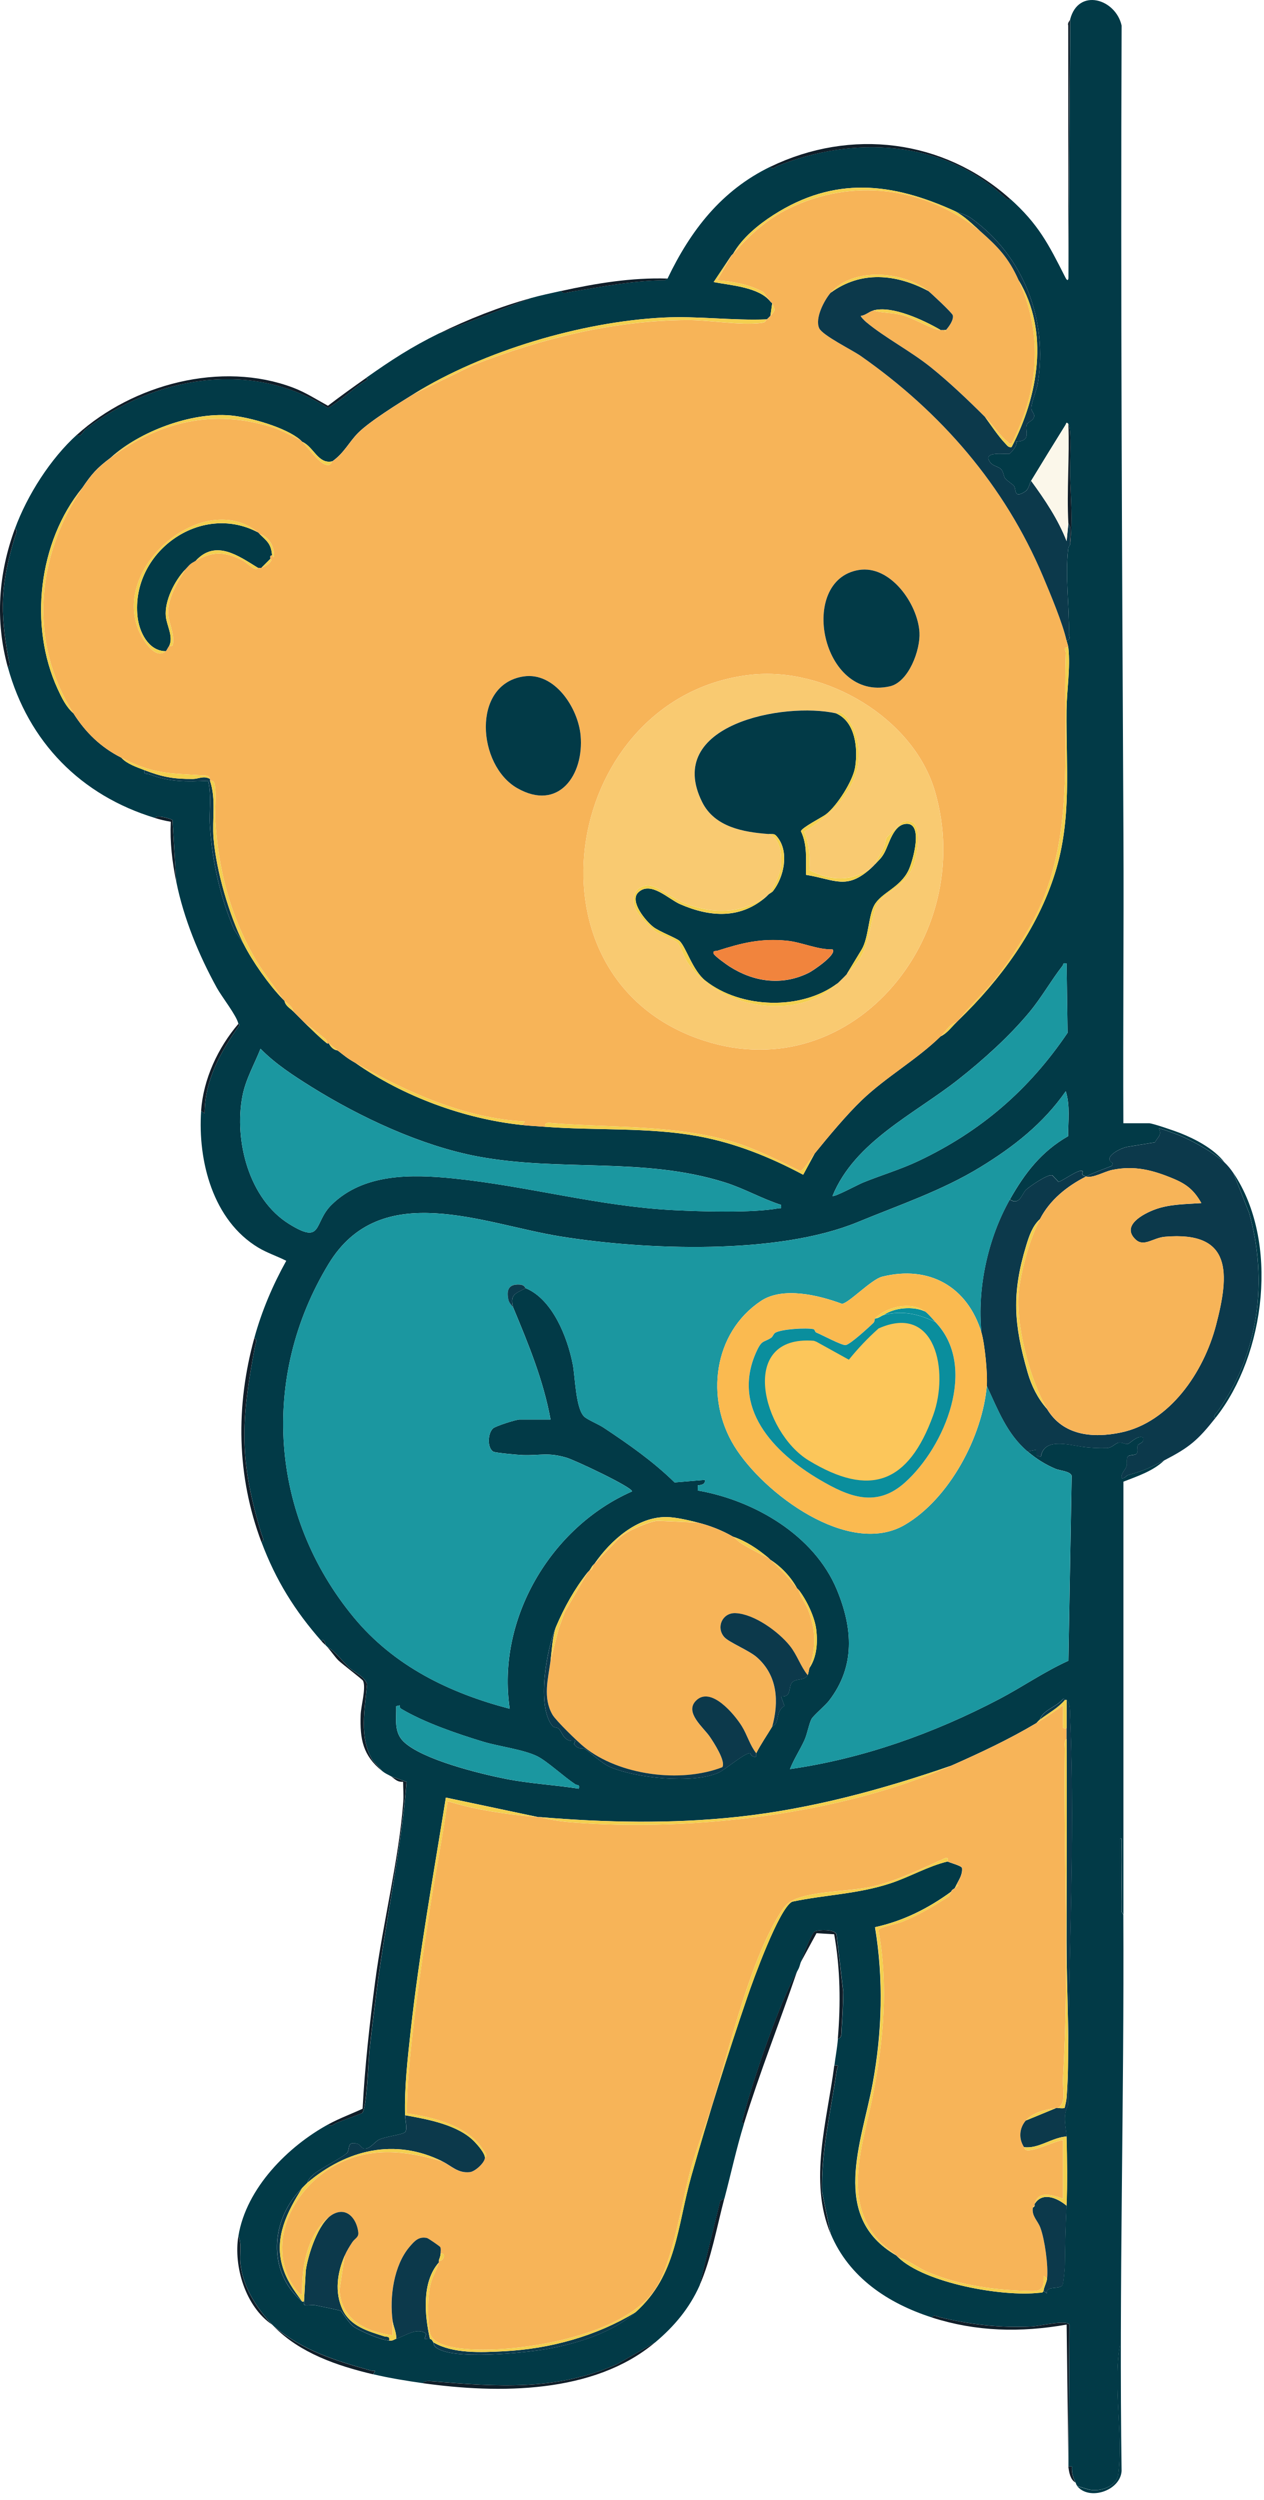 <?xml version="1.0" encoding="utf-8"?>
<svg xmlns="http://www.w3.org/2000/svg" fill="none" height="100%" overflow="visible" preserveAspectRatio="none" style="display: block;" viewBox="0 0 90 178" width="100%">
<g id="Group 401">
<path d="M76.197 1.385C76.779 -0.892 79.445 -0.087 79.863 1.824C79.785 21.024 79.897 40.248 79.992 59.431C80.025 66.275 79.954 73.124 79.987 79.967H81.817C82.068 79.967 83.674 80.524 84.025 80.663C85.147 81.109 86.435 81.791 87.184 82.745C87.159 82.722 86.867 82.499 86.722 82.385C85.954 81.787 84.84 81.198 84.056 80.859C83.862 80.776 82.569 80.286 82.513 80.344C82.746 80.82 82.444 80.935 82.234 81.326L80.333 81.637C79.808 81.701 78.452 82.404 79.233 82.807L79.169 82.999C78.548 83.252 77.936 83.449 77.336 83.754C76.849 83.606 77.178 83.475 77.08 83.379C76.867 83.171 75.689 84.061 75.376 84.138L74.937 83.681C74.688 83.517 73.286 84.478 73.053 84.709C72.762 84.999 72.594 85.849 71.908 85.394C72.971 83.517 74.141 81.984 76.053 80.889C76.051 79.827 76.211 78.712 75.885 77.688C74.288 79.986 72.166 81.648 69.798 83.095C67.038 84.78 64.032 85.783 61.076 87.003C55.364 89.363 45.958 89.001 39.915 88.028C34.393 87.14 27.109 83.86 23.394 89.985C18.512 98.033 19.204 107.902 25.187 115.145C28.049 118.61 31.997 120.533 36.295 121.654C35.337 115.303 39.202 108.726 45.008 106.178C44.999 105.865 40.931 103.951 40.338 103.777C39.007 103.384 38.503 103.629 37.238 103.593C36.919 103.583 35.259 103.434 35.119 103.345C34.68 103.068 34.726 102.058 35.101 101.697C35.28 101.525 36.76 101.061 36.991 101.061H39.201C38.698 98.285 37.626 95.687 36.548 93.101C36.28 92.177 36.7 92.083 37.432 91.711C39.338 92.501 40.405 95.197 40.783 97.139C40.956 98.026 40.987 100.299 41.606 100.863C41.851 101.086 42.623 101.402 42.978 101.639C44.754 102.816 46.508 104.042 48.034 105.54L50.187 105.356C50.241 105.685 49.914 105.73 49.687 105.742L49.681 106.113C53.709 106.817 57.979 109.295 59.592 113.191C60.725 115.925 60.911 118.643 59.024 121.083C58.765 121.417 57.923 122.132 57.786 122.372C57.61 122.684 57.482 123.445 57.28 123.886C56.961 124.587 56.526 125.233 56.248 125.949C61.476 125.197 66.499 123.4 71.152 120.962C72.811 120.092 74.361 119.009 76.073 118.236L76.307 105.061C76.197 104.734 75.472 104.705 75.156 104.571C74.415 104.256 73.781 103.856 73.17 103.335L73.802 103.209L73.8 103.628L74.117 103.717C74.317 102.373 75.966 102.828 76.992 102.987C77.531 103.071 78.196 103.11 78.788 103.093C79.222 103.081 79.4 102.734 79.683 102.702C79.907 102.677 80.135 102.83 80.291 102.802C80.47 102.769 80.962 102.17 81.379 102.326C81.526 102.757 81.057 102.739 81.001 102.925C80.957 103.074 81.049 103.32 80.947 103.472C80.838 103.633 80.411 103.543 80.297 103.707C80.183 103.872 80.28 104.191 80.215 104.383C80.109 104.695 79.815 104.872 79.864 105.231C80.092 105.29 80.158 105.058 80.337 105.011C81.405 104.723 81.912 104.476 82.895 103.969C82.121 104.723 80.981 105.1 79.991 105.485V136.312C79.991 136.295 79.861 136.168 79.86 136.005C79.846 134.404 79.913 132.794 79.865 131.192C79.863 131.082 79.917 130.736 79.739 130.941L79.746 166.954C79.228 169.84 79.992 173.348 79.62 176.177C79.509 177.028 78.292 177.425 77.538 177.236L76.709 176.991C76.608 176.865 76.627 176.826 76.583 176.738C76.402 176.379 76.301 176.009 76.328 175.602H76.077C76.073 175.56 76.081 175.517 76.077 175.475L76.148 165.486C75.905 165.138 73.965 165.607 73.486 165.631C71.207 165.742 69.138 165.497 66.935 164.975C66.765 164.934 66.461 164.756 66.354 164.989C63.234 163.986 60.457 162.146 59.156 159.051L58.541 156.066C58.462 153.15 59.169 150.279 59.578 147.407C59.612 147.172 59.825 146.999 59.41 147.049C59.492 146.404 59.608 145.818 59.662 145.153C59.951 145.066 59.907 144.828 59.922 144.592C59.982 143.665 60.038 142.731 60.046 141.8L59.57 137.728C59.467 137.319 58.238 137.376 58.019 137.508C57.764 137.664 57.133 139.347 57.01 139.721C56.905 140.039 56.943 140.026 56.758 140.354C55.508 142.546 53.627 148.056 52.953 150.636C52.91 150.803 52.741 151.115 52.969 151.219C52.425 152.988 52.051 154.744 51.58 156.526L51.292 156.678L49.812 162.717C49.085 164.34 48.005 165.624 46.654 166.76L43.963 168.299C39.628 170.235 35.373 169.911 30.81 169.532C30.609 169.515 30.236 169.471 30.112 169.666C28.971 169.507 27.695 169.297 26.576 169.033C26.82 168.657 26.667 168.837 26.405 168.765C23.843 168.051 21.593 167.349 19.504 165.622C19.462 165.579 19.419 165.54 19.377 165.496C18.258 164.305 17.291 162.796 17.119 161.121C17.053 160.484 17.241 159.761 16.977 159.178C17.535 155.783 20.502 152.799 23.417 151.218C23.494 151.473 23.794 151.218 23.924 151.157C24.259 150.998 25.71 150.495 25.787 150.431C26.129 150.144 26.241 146.584 26.323 145.85C26.482 144.426 26.662 142.993 26.845 141.571C27.474 136.657 28.559 131.787 28.951 126.856L27.836 126.456C27.581 126.31 27.476 126.296 27.204 126.077L26.52 125.309C25.556 123.654 25.983 121.689 26.14 119.882C25.902 119.301 25.255 119.087 24.848 118.707C24.372 118.259 23.884 117.567 23.289 117.234C23.249 117.191 23.203 117.152 23.163 117.108C23.175 116.94 23.105 116.826 22.972 116.732L22.909 116.856C20.991 114.677 19.643 112.517 18.616 109.78C18.859 109.669 18.67 109.376 18.618 109.209C17.023 103.936 17.144 101.222 18.155 95.863C18.189 95.679 18.348 95.371 18.11 95.251C18.639 93.329 19.417 91.498 20.382 89.761C19.735 89.431 19.032 89.205 18.405 88.831C15.164 86.892 14.074 82.662 14.322 79.081L14.575 79.27C14.559 76.948 15.723 74.831 17.038 73.01C17.093 72.929 16.977 72.901 16.974 72.891C16.853 72.306 15.798 70.979 15.437 70.323C14.156 67.995 13.083 65.398 12.554 62.783L12.285 58.378C12.25 58.325 11.163 57.964 11.039 58.234C5.759 56.638 2.016 52.815 0.557 47.496C0.797 47.376 0.635 47.068 0.603 46.884C-0.019 43.425 0.053 41.576 1.067 38.213C1.117 38.045 1.306 37.753 1.063 37.642C1.938 35.256 3.594 32.651 5.483 30.946C5.688 31.225 5.944 30.684 6.066 30.588C10.978 26.794 17.931 25.569 23.353 29.053C24.243 28.528 24.979 27.817 25.827 27.233C25.888 27.191 26.342 26.986 26.065 26.903C27.826 25.658 29.29 24.702 31.243 23.744L37.81 21.218C38.507 21.025 39.248 20.868 39.957 20.712C40.081 20.95 40.399 20.814 40.593 20.782C42.852 20.414 45.027 19.972 47.346 19.95L47.534 19.826C49.173 16.401 51.374 13.55 54.859 11.866C54.932 12.117 55.235 11.863 55.371 11.809C60.751 9.65 67.102 9.941 71.504 14.011C71.546 14.05 71.895 14.363 71.908 14.14C73.936 15.954 74.653 17.373 75.849 19.737C75.899 19.837 76.024 20.074 76.076 19.826L76.203 1.381L76.197 1.385ZM67.989 15.029C63.5 12.982 59.407 12.528 55.069 15.306C53.987 15.999 52.846 16.94 52.204 18.061L52.077 18.188L50.814 20.082C52.014 20.315 54.058 20.444 54.855 21.472C54.891 21.518 54.965 21.563 54.981 21.599L54.855 22.483C54.817 22.527 54.647 22.698 54.602 22.736C52.14 22.837 49.68 22.483 47.217 22.61C41.393 22.91 34.421 24.98 29.473 28.041C28.415 28.695 26.321 29.992 25.496 30.821C24.846 31.476 24.516 32.235 23.664 32.842C22.642 33.069 22.347 31.811 21.517 31.452C21.474 31.412 21.435 31.366 21.39 31.325C20.379 30.434 17.752 29.689 16.385 29.573C13.595 29.338 9.932 30.719 7.877 32.588C6.889 33.327 6.531 33.742 5.857 34.736C2.725 38.566 2.036 44.56 4.107 49.057C4.39 49.67 4.709 50.333 5.225 50.78C6.095 52.149 7.169 53.197 8.635 53.939C9.025 54.38 9.733 54.614 10.276 54.823C10.201 55.173 10.457 55.06 10.653 55.135C12.095 55.688 13.292 55.666 14.816 55.59C15.074 56.644 14.873 57.739 14.944 58.81C15.111 61.352 15.67 63.85 16.668 66.182L17.349 67.207C17.977 68.451 19.156 70.126 20.128 71.124C20.169 71.167 20.211 71.207 20.254 71.25C20.338 71.643 20.666 71.782 20.886 72.008C21.013 72.139 21.141 72.26 21.265 72.387C21.35 72.475 21.431 72.554 21.517 72.639C21.603 72.724 21.678 72.806 21.769 72.891C22.302 73.394 22.683 73.801 23.284 74.281C23.309 74.302 23.384 74.26 23.41 74.281C23.544 74.532 23.746 74.752 24.042 74.787C24.542 75.17 24.709 75.334 25.305 75.671C28.688 78.05 33.037 79.657 37.175 80.093C37.714 80.15 38.275 80.178 38.816 80.22C42.407 80.497 46.175 80.241 49.703 80.889C52.347 81.375 54.834 82.378 57.189 83.634L58.012 82.116C58.968 80.936 60.279 79.361 61.359 78.326C63.094 76.664 65.267 75.448 66.978 73.777C67.421 73.579 67.766 73.1 68.114 72.766C68.157 72.724 68.197 72.681 68.24 72.639C71.232 69.749 73.865 66.178 75.122 62.153C76.332 58.28 75.898 54.589 75.938 50.588C75.953 49.131 76.228 47.582 76.069 46.109C76.052 45.948 75.98 45.767 75.942 45.603C76.304 45.492 76.106 45.31 76.111 45.124C76.154 43.104 75.824 41.071 76.061 39.082C76.083 38.891 76.193 38.796 76.196 38.779C76.395 36.987 76.242 35.568 76.19 33.795C76.172 33.164 76.325 30.484 76.069 30.189C75.914 30.01 75.942 30.129 75.846 30.282C75.034 31.583 74.216 32.919 73.417 34.232C73.275 34.465 73.265 34.817 72.984 34.999C72.187 35.512 72.359 34.867 72.214 34.618C72.146 34.501 71.697 34.225 71.569 34.059C71.441 33.894 71.469 33.604 71.277 33.402C71.085 33.2 70.709 33.194 70.503 32.913C69.875 32.054 71.734 32.373 71.873 32.306C71.976 32.256 72.519 31.658 72.339 31.448C73.507 31.388 72.939 30.676 73.117 30.222C73.194 30.028 73.546 29.971 73.624 29.686C73.695 29.425 73.425 29.335 73.438 29.024C73.456 28.602 73.804 27.81 73.889 27.311C74.652 22.79 72.86 18.199 69.171 15.55C68.739 15.241 68.323 15.181 67.987 15.028L67.989 15.029ZM75.944 68.597C75.653 68.523 75.736 68.653 75.655 68.756C74.835 69.805 74.168 71.008 73.289 72.067C71.845 73.803 70.002 75.461 68.228 76.858C65.077 79.338 60.867 81.266 59.276 85.145C59.392 85.252 61.111 84.329 61.424 84.201C62.748 83.66 64.125 83.259 65.423 82.642C69.85 80.538 73.269 77.588 76.015 73.53L75.944 68.597ZM55.613 85.78C54.225 85.332 53.002 84.615 51.598 84.173C45.783 82.347 39.919 83.442 33.995 82.328C29.98 81.571 25.61 79.522 22.159 77.366C20.904 76.582 19.58 75.725 18.549 74.661C18.109 75.78 17.485 76.844 17.258 78.043C16.657 81.22 17.729 85.374 20.593 87.145C23.015 88.644 22.302 87.058 23.602 85.779C25.902 83.517 29.322 83.595 32.298 83.899C37.548 84.433 42.666 85.89 47.974 86.155C49.944 86.254 53.574 86.368 55.421 86.025C55.626 85.988 55.641 86.11 55.612 85.779L55.613 85.78ZM42.352 111.3C42.312 111.343 42.266 111.382 42.226 111.426C42.098 111.573 42.052 111.71 41.974 111.805C41.936 111.851 41.885 111.886 41.847 111.932C40.902 113.121 40.167 114.452 39.574 115.849C38.929 117.367 38.169 121.516 39.351 122.893C39.447 123.005 39.691 122.963 39.794 123.081C40.072 123.402 40.156 124.052 40.963 123.934L40.866 124.159C41.14 124.583 41.473 124.431 41.592 124.492C41.986 124.694 42.806 125.533 43.465 125.813C45.244 126.569 49.23 127.031 51.136 126.214C51.614 126.009 53.014 124.797 53.398 124.81C53.428 124.81 53.517 125.139 53.835 125.063C53.87 124.987 53.82 124.861 53.844 124.817C54.174 124.164 54.605 123.549 54.98 122.921C55.009 122.871 55.187 122.82 55.264 122.641C55.45 122.205 55.332 121.807 55.851 121.443L55.611 120.775C56.414 120.843 56.092 120.058 56.422 119.754C56.728 119.473 57.271 119.669 57.504 119.258C57.564 119.152 57.587 118.899 57.631 118.753C58.157 117.981 58.224 116.956 58.122 116.049C58.019 115.126 57.422 113.901 56.872 113.194C56.836 113.148 56.781 113.113 56.745 113.067C56.323 112.279 55.608 111.522 54.85 111.046C54.806 111.007 54.77 110.958 54.724 110.919C53.973 110.293 53.131 109.716 52.198 109.404C51.394 108.942 50.583 108.624 49.673 108.393C49.028 108.23 48.116 108.014 47.465 108.004C45.355 107.976 43.473 109.684 42.348 111.298L42.352 111.3ZM74.05 122.417C73.957 122.489 73.88 122.586 73.798 122.669C71.866 123.822 69.794 124.792 67.737 125.701C62.809 127.406 57.714 128.789 52.503 129.349C47.793 129.855 43.146 129.756 38.438 129.364C38.396 129.362 38.353 129.369 38.311 129.364L31.745 127.974C30.861 133.505 29.851 139.032 29.237 144.606C29.018 146.588 28.786 148.651 28.84 150.59C28.85 150.934 29.021 151.623 28.844 151.792C28.638 151.988 27.409 152.109 26.98 152.331C26.657 152.498 26.388 152.966 25.972 152.967C25.731 152.967 25.663 152.696 25.466 152.634C24.688 152.389 24.914 152.991 24.733 153.246C24.552 153.501 22.798 154.398 22.369 154.761C22.213 154.893 21.91 155.176 21.893 155.391C21.848 155.428 21.811 155.477 21.766 155.517C21.721 155.558 21.684 155.604 21.639 155.644C21.595 155.685 21.556 155.729 21.513 155.771C19.264 157.99 18.983 161.731 21.513 163.856C21.538 163.877 21.611 163.835 21.639 163.856C21.653 163.867 21.577 164.081 21.72 164.114C21.915 164.16 22.206 164.076 22.448 164.121C22.704 164.17 24.18 164.473 24.261 164.519C24.322 164.554 24.865 165.412 25.146 165.62C25.597 165.954 27.158 166.608 27.701 166.635C28.014 166.65 28.01 166.572 28.206 166.508C28.898 166.281 29.7 165.661 30.348 166.145L30.227 166.507C30.341 166.529 30.517 166.478 30.605 166.507C30.779 166.568 30.775 166.647 30.857 166.759C30.888 166.799 30.857 166.947 30.982 167.071C32.029 168.09 37.451 167.503 38.968 167.231C41.116 166.845 43.64 166.057 45.252 164.613C48.209 161.963 48.2 158.522 49.23 154.885C50.404 150.746 51.808 146.257 53.205 142.185C53.615 140.988 55.463 135.865 56.397 135.39C58.792 134.883 61.061 134.854 63.41 134.078C64.777 133.625 66.066 132.863 67.476 132.525C67.544 132.596 68.455 132.819 68.494 132.987C68.547 133.434 68.299 133.792 68.107 134.167C68.069 134.242 68.008 134.377 67.98 134.419C67.947 134.471 67.749 134.537 67.728 134.671C66.088 135.87 64.299 136.767 62.3 137.202C62.915 140.894 62.812 144.663 62.132 148.339C61.353 152.537 59.067 157.821 63.813 160.571C63.856 160.61 63.897 160.656 63.94 160.697C65.86 162.557 71.398 163.532 73.99 163.231C74.116 163.217 74.252 163.255 74.295 163.097L74.546 163.28C74.407 162.678 75.533 163.05 75.666 162.638C75.724 162.463 75.816 161.508 75.818 161.27C75.834 159.754 75.87 158.537 75.937 157.033C76.008 155.462 75.98 153.684 75.937 152.105C75.92 151.464 75.618 150.69 76.049 149.881C76.002 140.706 76.584 131.397 76.196 122.219C76.179 121.826 76.221 121.226 75.937 121.026C75.916 121.012 75.856 121.033 75.81 121.026C75.8 121.024 75.763 120.85 75.627 121.013C75.192 121.533 74.252 121.751 74.042 122.414L74.05 122.417ZM28.46 121.409L28.209 121.47C28.23 122.359 28.028 123.297 28.727 123.984C30.036 125.268 34.176 126.285 36.038 126.651C37.753 126.988 39.49 127.072 41.215 127.345C41.292 127.001 41.111 127.129 40.965 127.033C40.15 126.495 38.981 125.405 38.273 125.045C37.307 124.555 35.524 124.339 34.396 123.997C32.55 123.435 30.206 122.637 28.559 121.651C28.425 121.572 28.47 121.417 28.458 121.41L28.46 121.409Z" fill="#023A47" id="Vector"/>
<path d="M77.333 83.758C77.933 83.453 78.545 83.255 79.166 83.003L79.23 82.811C78.449 82.409 79.805 81.704 80.33 81.641L82.23 81.33C82.441 80.939 82.743 80.825 82.51 80.349C82.566 80.29 83.859 80.78 84.053 80.864C84.837 81.202 85.95 81.791 86.719 82.389C86.865 82.502 87.157 82.726 87.181 82.75C87.43 82.985 87.622 83.226 87.813 83.507L88.942 86.357C90.298 91.192 89.631 96.42 86.681 100.504C86.621 100.586 86.308 100.893 86.55 100.941C85.281 102.544 84.692 103.043 82.888 103.974C81.905 104.481 81.398 104.727 80.33 105.015C80.152 105.064 80.085 105.294 79.857 105.235C79.808 104.876 80.102 104.699 80.207 104.387C80.273 104.195 80.181 103.869 80.29 103.712C80.398 103.554 80.831 103.639 80.94 103.476C81.041 103.324 80.95 103.078 80.994 102.929C81.05 102.744 81.52 102.762 81.371 102.33C80.955 102.174 80.462 102.773 80.284 102.806C80.129 102.834 79.9 102.681 79.676 102.706C79.394 102.738 79.215 103.085 78.781 103.097C78.189 103.114 77.523 103.074 76.984 102.992C75.959 102.833 74.31 102.377 74.11 103.721L73.792 103.632L73.795 103.213L73.163 103.34C71.686 102.082 71.062 100.38 70.259 98.665C70.33 97.855 70.115 95.654 69.88 94.876C69.563 91.717 70.342 88.153 71.9 85.4C72.588 85.856 72.755 85.005 73.046 84.715C73.278 84.484 74.68 83.523 74.93 83.687L75.368 84.144C75.683 84.067 76.861 83.177 77.072 83.385C77.171 83.481 76.841 83.612 77.328 83.76C75.97 84.45 74.751 85.425 74.046 86.792C73.512 87.278 73.274 87.994 73.071 88.659C72.019 92.104 72.183 94.285 73.168 97.713C73.444 98.671 73.888 99.564 74.55 100.31C75.684 102.202 77.792 102.412 79.826 101.983C83.275 101.256 85.703 97.716 86.582 94.345C87.536 90.696 87.766 87.63 82.943 88.051C82.094 88.125 81.447 88.8 80.859 88.25C79.801 87.26 81.395 86.413 82.255 86.1C83.294 85.721 84.445 85.733 85.537 85.654C85.026 84.748 84.497 84.312 83.549 83.917C82.083 83.304 80.782 82.961 79.194 83.29C78.622 83.409 77.799 83.903 77.328 83.761L77.333 83.758Z" fill="#0C394B" id="Vector_2"/>
<path d="M79.985 136.316C80.053 149.448 79.669 162.735 79.861 175.927C79.758 177.325 77.564 178.053 76.701 176.998L77.529 177.243C78.284 177.432 79.5 177.035 79.612 176.184C79.984 173.355 79.219 169.847 79.737 166.961L79.73 130.948C79.908 130.743 79.854 131.089 79.857 131.199C79.904 132.799 79.837 134.409 79.851 136.012C79.853 136.175 79.982 136.302 79.982 136.319L79.985 136.316Z" fill="#023A47" id="Vector_3"/>
<path d="M27.83 126.46L28.945 126.86C28.552 131.791 27.468 136.661 26.839 141.575C26.656 142.997 26.474 144.429 26.317 145.854C26.234 146.588 26.124 150.148 25.781 150.435C25.704 150.499 24.253 151.002 23.918 151.161C23.788 151.222 23.488 151.477 23.411 151.222C24.184 150.803 25.02 150.498 25.817 150.128C25.98 147.1 26.317 144.075 26.712 141.07C27.256 136.934 28.41 132.35 28.712 128.289C28.747 127.815 28.707 127.324 28.701 126.85C28.255 126.895 28.067 126.594 27.83 126.459V126.46Z" fill="#101E29" id="Vector_4"/>
<path d="M76.073 175.477L75.946 165.496C72.69 166.071 69.511 166.007 66.348 164.99C66.456 164.758 66.76 164.936 66.929 164.976C69.133 165.499 71.202 165.744 73.481 165.632C73.961 165.609 75.899 165.141 76.142 165.487L76.072 175.477H76.073Z" fill="#101E29" id="Vector_5"/>
<path d="M46.647 166.763C42.268 170.447 35.501 170.419 30.103 169.668C30.227 169.473 30.6 169.518 30.801 169.534C35.364 169.913 39.619 170.238 43.954 168.302L46.645 166.763H46.647Z" fill="#101E29" id="Vector_6"/>
<path d="M26.064 26.908C26.34 26.991 25.887 27.196 25.826 27.238C24.977 27.821 24.24 28.533 23.352 29.058C17.928 25.573 10.975 26.799 6.065 30.593C5.942 30.688 5.686 31.23 5.482 30.951C9.456 27.362 15.763 25.66 20.886 27.605C21.756 27.936 22.542 28.444 23.351 28.888C24.243 28.206 25.166 27.546 26.067 26.909L26.064 26.908Z" fill="#101E29" id="Vector_7"/>
<path d="M18.613 109.784C16.839 105.06 16.774 100.106 18.108 95.256C18.346 95.376 18.187 95.683 18.152 95.867C17.142 101.228 17.02 103.941 18.616 109.213C18.666 109.38 18.857 109.672 18.613 109.784Z" fill="#101E29" id="Vector_8"/>
<path d="M76.07 19.832L76.06 1.814C75.994 1.633 76.173 1.476 76.195 1.387L76.069 19.832H76.07Z" fill="#101E29" id="Vector_9"/>
<path d="M54.857 11.871C60.587 9.105 67.167 9.91 71.904 14.145C71.892 14.368 71.542 14.055 71.501 14.016C67.098 9.946 60.747 9.656 55.368 11.814C55.233 11.868 54.929 12.12 54.855 11.871H54.857Z" fill="#101E29" id="Vector_10"/>
<path d="M59.654 145.155C59.863 142.662 59.835 140.179 59.396 137.708L58.138 137.63L57.002 139.723C57.126 139.348 57.755 137.666 58.011 137.51C58.23 137.378 59.459 137.32 59.562 137.73L60.038 141.801C60.03 142.732 59.974 143.666 59.914 144.594C59.899 144.829 59.942 145.067 59.654 145.155Z" fill="#101E29" id="Vector_11"/>
<path d="M59.402 147.054C59.818 147.003 59.604 147.175 59.571 147.411C59.163 150.285 58.454 153.154 58.533 156.071L59.149 159.055C57.559 155.273 58.898 150.988 59.401 147.054H59.402Z" fill="#101E29" id="Vector_12"/>
<path d="M0.554 47.499C-0.355 44.184 -0.118 40.852 1.06 37.645C1.304 37.756 1.114 38.048 1.064 38.216C0.052 41.579 -0.022 43.428 0.6 46.887C0.634 47.072 0.794 47.379 0.554 47.499Z" fill="#101E29" id="Vector_13"/>
<path d="M47.531 19.831L47.343 19.955C45.025 19.977 42.85 20.417 40.589 20.787C40.396 20.819 40.077 20.955 39.953 20.717C42.437 20.171 44.971 19.75 47.529 19.832L47.531 19.831Z" fill="#101E29" id="Vector_14"/>
<path d="M87.816 83.503C91.11 88.38 90.113 96.445 86.553 100.938C86.311 100.889 86.624 100.583 86.684 100.501C89.634 96.417 90.301 91.188 88.945 86.354L87.816 83.504V83.503Z" fill="#023A47" id="Vector_15"/>
<path d="M16.971 72.893C16.974 72.904 17.09 72.932 17.036 73.011C15.72 74.833 14.557 76.95 14.573 79.272L14.319 79.082C14.475 76.823 15.521 74.592 16.971 72.891V72.893Z" fill="#101E29" id="Vector_16"/>
<path d="M37.809 21.223L31.242 23.749C33.343 22.72 35.551 21.847 37.809 21.223Z" fill="#101E29" id="Vector_17"/>
<path d="M23.286 117.238C23.882 117.57 24.369 118.263 24.845 118.71C25.252 119.09 25.899 119.306 26.137 119.885C25.98 121.692 25.552 123.657 26.517 125.312L27.201 126.081C25.835 124.979 25.622 123.821 25.679 122.094C25.701 121.44 26.076 120.192 25.853 119.667C25.809 119.561 24.348 118.462 24.088 118.203C23.828 117.944 23.548 117.516 23.286 117.236V117.238Z" fill="#101E29" id="Vector_18"/>
<path d="M51.573 156.527C51.053 158.494 50.62 160.896 49.804 162.718L51.284 156.679L51.573 156.527Z" fill="#101E29" id="Vector_19"/>
<path d="M19.496 165.625C21.584 167.354 23.835 168.055 26.397 168.767C26.659 168.84 26.812 168.66 26.568 169.036C24.009 168.434 21.359 167.525 19.496 165.625Z" fill="#101E29" id="Vector_20"/>
<path d="M11.036 58.237C11.16 57.967 12.247 58.326 12.282 58.381L12.551 62.786C12.258 61.343 12.093 59.984 12.16 58.503C11.777 58.442 11.408 58.35 11.036 58.239V58.237Z" fill="#101E29" id="Vector_21"/>
<path d="M52.962 151.22C52.734 151.115 52.903 150.805 52.946 150.636C53.62 148.057 55.501 142.547 56.751 140.354C55.51 143.984 54.092 147.551 52.962 151.22Z" fill="#101E29" id="Vector_22"/>
<path d="M16.972 159.181C17.236 159.765 17.049 160.488 17.114 161.124C17.287 162.8 18.253 164.308 19.372 165.499C17.494 164.232 16.614 161.367 16.973 159.183L16.972 159.181Z" fill="#101E29" id="Vector_23"/>
<path d="M76.07 175.605H76.321C76.296 176.014 76.396 176.384 76.576 176.742C76.205 176.534 76.115 176.001 76.07 175.605Z" fill="#101E29" id="Vector_24"/>
<path d="M23.16 117.111C23.087 117.032 22.998 116.963 22.908 116.86L22.971 116.736C23.103 116.832 23.174 116.945 23.161 117.111H23.16Z" fill="#101E29" id="Vector_25"/>
<path d="M69.758 16.419C71.057 17.566 71.816 18.34 72.537 19.957C74.304 23.918 73.96 27.754 72.031 31.58C71.811 31.645 71.819 31.503 71.731 31.438C71.205 31.038 70.647 30.194 70.137 29.686C68.954 28.505 67.582 27.195 66.282 26.152C64.845 24.999 63.017 24.049 61.672 22.931C61.593 22.865 61.259 22.537 61.297 22.486C61.643 22.44 61.838 22.205 62.181 22.106C62.846 22.291 63.502 22.254 64.202 22.421C64.971 22.603 66.481 23.52 66.98 23.496C67.063 23.492 67.148 23.499 67.232 23.496L67.298 23.598C67.341 23.58 67.335 23.523 67.358 23.496C67.569 23.258 67.924 22.777 67.844 22.447C67.804 22.28 66.345 20.915 66.096 20.716C64.333 19.308 60.733 18.999 59.15 20.843C58.682 21.387 58.014 22.667 58.333 23.367C58.565 23.878 60.694 24.924 61.285 25.339C67.009 29.343 71.542 34.563 74.266 41.032C74.783 42.259 75.667 44.366 75.945 45.606C75.983 45.77 76.054 45.951 76.072 46.111C75.625 46.05 75.895 46.297 75.888 46.494C75.659 52.637 76.57 59.115 73.948 64.768C73.26 66.252 72.014 68.209 71.016 69.512C70.187 70.596 69.078 71.555 68.242 72.642C68.199 72.684 68.159 72.727 68.116 72.769C67.595 72.926 67.335 73.433 66.98 73.78C65.269 75.451 63.095 76.667 61.361 78.329C60.28 79.364 58.969 80.939 58.014 82.119C57.79 82.396 57.177 83.383 56.964 83.362C55.321 82.56 53.676 81.71 51.909 81.215C47.827 80.071 43.581 80.298 39.39 79.965C39.183 79.949 38.728 79.84 38.819 80.223C38.278 80.181 37.717 80.153 37.178 80.096L37.367 79.843C33.038 79.614 28.963 77.742 25.308 75.674C24.712 75.337 24.544 75.173 24.046 74.79C23.851 74.641 23.618 74.444 23.413 74.284C23.387 74.263 23.313 74.305 23.287 74.284C23.291 74.014 23.128 73.94 22.953 73.798C22.579 73.497 22.17 73.136 21.772 72.894C21.68 72.808 21.606 72.727 21.52 72.642L21.268 72.39C21.144 72.263 21.015 72.142 20.889 72.011C20.802 71.618 20.486 71.48 20.257 71.253C20.216 71.211 20.172 71.17 20.131 71.126C19.455 70.103 18.672 69.154 18.063 68.078C16.365 65.072 15.546 61.877 15.333 58.428C15.284 57.654 15.412 56.793 15.319 56.038C15.293 55.826 15.265 55.516 14.953 55.587V55.46C14.867 55.166 14.626 55.216 14.391 55.201C11.915 55.037 10.946 55.112 8.638 53.945C7.172 53.204 6.099 52.155 5.229 50.786C2.017 45.733 2.564 39.6 5.861 34.74C6.534 33.746 6.894 33.331 7.881 32.593C11.326 30.02 15.162 29.097 19.347 30.407C20.025 30.619 20.749 31.024 21.393 31.329C21.438 31.368 21.477 31.416 21.52 31.456C21.934 31.842 22.802 33.14 23.349 33.105C23.561 33.132 23.608 32.886 23.667 32.845C24.519 32.239 24.849 31.478 25.499 30.824C26.323 29.995 28.418 28.698 29.477 28.044L33.682 25.998C38.542 24.098 43.706 22.805 48.966 22.786C50.539 22.78 52.701 23.179 54.173 22.997C54.565 22.949 54.448 22.876 54.607 22.738C54.652 22.7 54.823 22.529 54.859 22.486C55.193 22.099 55.221 22.106 54.986 21.602C54.969 21.566 54.895 21.523 54.859 21.475L54.345 20.794C53.382 20.259 52.164 20.028 51.071 19.958L52.082 18.191L52.208 18.064C53.381 16.735 54.529 15.648 56.139 14.858C60.674 12.631 65.835 13.302 69.761 16.422L69.758 16.419ZM18.361 37.897C14.597 34.831 7.999 40.22 9.853 44.83C10.097 45.436 11.013 47.028 11.796 46.362C11.886 46.284 11.958 46.079 12.047 45.983C12.066 45.964 12.277 46.05 12.305 45.904C12.474 45.067 11.919 44.244 11.974 43.455C12.046 42.4 12.663 41.42 13.185 40.55C13.534 40.181 13.473 40.182 13.942 39.917C15.165 39.231 15.961 39.267 17.214 39.866C17.513 40.009 17.866 40.39 18.125 40.491C18.315 40.567 18.343 40.423 18.363 40.422C18.442 40.417 18.563 40.441 18.615 40.422C18.861 40.333 19.198 40.165 19.308 39.913C19.34 39.84 19.245 39.796 19.247 39.789C19.261 39.73 19.223 39.651 19.247 39.601C19.272 39.541 19.311 39.529 19.372 39.536C19.391 39.539 19.432 39.653 19.496 39.664C19.578 38.965 19.191 38.236 18.488 38.02C18.446 37.98 18.406 37.93 18.361 37.894V37.897ZM61.138 40.581C56.791 41.31 58.475 49.951 63.354 48.862C64.702 48.561 65.54 46.267 65.469 45.031C65.353 42.992 63.395 40.202 61.138 40.581ZM53.439 48.039C40.215 49.532 36.715 69.186 49.611 73.909C60.425 77.871 69.65 66.775 66.565 56.315C65.026 51.1 58.763 47.437 53.439 48.039ZM37.27 48.16C33.57 48.731 33.979 54.491 36.834 56.115C39.775 57.787 41.594 55.169 41.342 52.364C41.167 50.414 39.499 47.816 37.27 48.16Z" fill="#F7B458" id="Vector_26"/>
<path d="M73.799 122.669C74.457 122.277 75.075 121.857 75.692 121.406C75.705 121.806 75.68 122.211 75.692 122.612C75.701 122.856 75.564 123.119 75.944 123.048C75.944 123.3 75.944 123.554 75.944 123.806C75.735 123.937 75.819 124.285 75.816 124.5C75.719 132.305 76.145 140.222 75.687 147.995C75.642 148.743 75.965 149.669 75.314 150.084C75.272 150.087 75.228 150.079 75.187 150.084C74.461 150.171 73.538 150.395 73.04 150.969C72.572 151.506 72.516 152.264 72.913 152.864C72.951 152.922 72.959 153.016 73.036 153.058C73.426 153.271 75.138 152.41 75.692 152.36V156.529C74.971 156.299 73.931 155.894 73.672 156.908C73.654 156.936 73.687 156.995 73.672 157.034C73.612 157.05 73.555 157.101 73.545 157.161C73.444 157.775 73.879 158.072 74.074 158.59C74.39 159.433 74.652 161.327 74.556 162.214L74.303 162.025C74.34 162.74 74.272 163.123 73.483 163.109C71.009 163.065 68.325 162.735 66.009 161.731C65.294 161.42 64.684 160.907 63.949 160.698C63.907 160.657 63.865 160.61 63.822 160.571C63.56 160.338 62.991 159.936 62.686 159.622C59.87 156.71 61.478 152.611 62.141 149.225C62.914 145.274 63.272 141.413 62.55 137.407C62.594 137.208 63.916 136.944 64.165 136.847C65.368 136.376 66.493 135.699 67.571 135.01L67.736 134.671C67.757 134.538 67.954 134.471 67.988 134.419L68.238 134.23L68.114 134.167C68.305 133.792 68.554 133.435 68.501 132.987C68.461 132.819 67.551 132.596 67.484 132.525C67.464 132.504 67.513 132.356 67.47 132.288L67.308 132.28C65.753 132.985 63.982 133.843 62.331 134.256C60.68 134.67 58.345 134.591 56.778 135.144C56.378 135.284 55.981 135.552 55.743 135.905C53.449 139.302 51.954 145.775 50.724 149.807C50.287 151.24 49.676 152.725 49.26 154.154C48.561 156.55 47.905 161.234 46.576 163.092C44.448 166.064 38.267 167.209 34.845 167.275C33.891 167.293 30.837 167.312 30.611 166.067C30.44 165.117 30.432 163.524 30.666 162.589C30.802 162.046 31.083 161.659 31.239 161.079C31.249 161.04 31.231 160.994 31.239 160.953C31.569 161.044 31.824 160.349 31.366 160.447C31.37 160.305 31.409 160.085 31.339 159.972C31.309 159.923 30.503 159.355 30.39 159.331C29.808 159.21 29.505 159.558 29.168 159.952C28.027 161.285 27.723 163.57 27.956 165.248V166.258C26.078 166.008 24.274 165.153 24.178 163.017L24.547 160.574C24.692 160.241 24.877 159.951 25.073 159.647C25.269 159.344 25.553 159.299 25.509 158.93C25.391 157.943 24.674 157.08 23.663 157.668C21.914 158.827 21.456 161.368 21.515 163.352C21.323 163.38 20.98 162.893 20.89 162.752C18.856 159.592 20.986 155.625 24.037 154.064C26.474 152.817 28.938 153.123 31.491 153.878C32.175 154.217 32.598 154.736 33.453 154.646C33.818 154.607 34.511 153.979 34.522 153.626C34.742 153.467 34.541 153.286 34.45 153.13C33.411 151.36 30.869 150.722 28.971 150.462C28.97 149.058 29.078 147.637 29.219 146.236C29.564 142.793 30.102 139.195 30.628 135.77C31.015 133.255 31.525 130.755 31.87 128.232C33.971 128.883 36.13 129.179 38.31 129.369C38.352 129.373 38.395 129.366 38.437 129.369C39.157 129.562 40.031 129.689 40.774 129.746C49.317 130.412 59.923 129.157 67.734 125.704C69.792 124.795 71.864 123.825 73.796 122.672L73.799 122.669Z" fill="#F7B458" id="Vector_27"/>
<path d="M71.906 85.4C70.349 88.152 69.569 91.716 69.886 94.875C68.894 91.602 66.157 90.05 62.81 90.891C62.034 91.087 60.443 92.772 59.954 92.823C58.306 92.212 55.746 91.575 54.178 92.621C50.769 94.896 50.21 99.584 52.279 102.949C54.347 106.313 60.443 110.887 64.426 108.559C67.591 106.71 69.952 102.272 70.264 98.663C71.067 100.378 71.691 102.081 73.168 103.338C73.779 103.859 74.412 104.257 75.153 104.573C75.469 104.708 76.193 104.738 76.304 105.063L76.07 118.238C74.359 119.011 72.809 120.095 71.149 120.964C66.496 123.403 61.473 125.198 56.246 125.952C56.524 125.236 56.958 124.591 57.277 123.889C57.478 123.446 57.607 122.687 57.784 122.375C57.919 122.134 58.763 121.421 59.022 121.085C60.908 118.645 60.723 115.927 59.59 113.193C57.976 109.298 53.706 106.82 49.679 106.115L49.684 105.745C49.911 105.732 50.238 105.687 50.184 105.359L48.032 105.543C46.506 104.044 44.752 102.818 42.975 101.641C42.619 101.406 41.847 101.088 41.604 100.866C40.984 100.301 40.954 98.027 40.781 97.141C40.402 95.198 39.336 92.503 37.43 91.713C37.384 91.694 37.374 91.468 36.991 91.449C36.23 91.408 36.056 91.825 36.197 92.506C36.258 92.801 36.479 92.942 36.546 93.103C37.623 95.69 38.696 98.286 39.198 101.063H36.989C36.758 101.063 35.278 101.526 35.098 101.7C34.724 102.061 34.678 103.07 35.116 103.348C35.257 103.437 36.916 103.586 37.235 103.595C38.501 103.632 39.005 103.387 40.336 103.779C40.927 103.953 44.997 105.867 45.005 106.181C39.201 108.729 35.335 115.305 36.292 121.656C31.995 120.535 28.047 118.613 25.184 115.147C19.203 107.906 18.51 98.035 23.391 89.988C27.107 83.862 34.391 87.142 39.912 88.031C45.956 89.003 55.361 89.365 61.074 87.005C64.029 85.785 67.035 84.784 69.796 83.097C72.165 81.65 74.287 79.989 75.883 77.69C76.208 78.713 76.048 79.828 76.051 80.891C74.138 81.986 72.967 83.519 71.905 85.397L71.906 85.4Z" fill="#1B97A0" id="Vector_28"/>
<path d="M49.678 108.397C50.589 108.628 51.399 108.945 52.204 109.408C52.322 109.477 52.567 109.752 52.796 109.89C53.416 110.264 54.092 110.62 54.729 110.924C54.775 110.961 54.812 111.01 54.856 111.05C55.488 111.615 56.234 112.408 56.751 113.071C56.787 113.117 56.841 113.151 56.877 113.198C56.962 113.695 57.372 114.134 57.546 114.615C58.115 116.179 58.107 117.177 57.635 118.758C57.592 118.903 57.568 119.158 57.508 119.264C56.996 118.636 56.763 117.835 56.243 117.183C55.431 116.166 53.705 114.913 52.374 114.851C51.431 114.808 50.968 115.868 51.569 116.552C51.902 116.931 53.343 117.502 53.907 118.005C55.364 119.304 55.473 121.147 54.983 122.93C54.608 123.557 54.177 124.172 53.847 124.825C53.398 124.264 53.202 123.512 52.814 122.889C52.294 122.058 50.604 120.009 49.548 121.093C48.732 121.93 50.089 122.984 50.542 123.646C50.81 124.039 51.701 125.402 51.431 125.82C48.455 126.97 44.085 126.398 41.595 124.384C41.15 124.023 39.591 122.515 39.343 122.09C38.633 120.873 39.035 119.517 39.198 118.256L39.767 115.982L40.207 114.78L41.85 111.939C41.886 111.893 41.939 111.858 41.977 111.812C42.154 111.751 42.232 111.62 42.229 111.433C42.268 111.389 42.315 111.351 42.355 111.307C42.931 110.681 43.525 110.098 44.054 109.534C44.512 109.045 46.158 108.33 46.834 108.27L49.68 108.401L49.678 108.397Z" fill="#F7B458" id="Vector_29"/>
<path d="M55.612 85.781C55.64 86.113 55.627 85.99 55.422 86.028C53.573 86.371 49.944 86.257 47.975 86.158C42.665 85.893 37.549 84.436 32.299 83.901C29.322 83.598 25.903 83.52 23.603 85.781C22.303 87.06 23.015 88.647 20.593 87.148C17.729 85.376 16.657 81.223 17.259 78.046C17.486 76.847 18.109 75.782 18.549 74.664C19.581 75.728 20.905 76.586 22.159 77.369C25.611 79.525 29.981 81.574 33.996 82.33C39.92 83.446 45.784 82.351 51.599 84.176C53.002 84.616 54.226 85.333 55.614 85.783L55.612 85.781Z" fill="#1B97A0" id="Vector_30"/>
<path d="M67.988 15.029C68.324 15.182 68.74 15.242 69.172 15.552C72.86 18.201 74.653 22.793 73.89 27.313C73.806 27.81 73.457 28.604 73.439 29.026C73.426 29.336 73.697 29.427 73.626 29.687C73.547 29.974 73.195 30.03 73.119 30.224C72.941 30.678 73.51 31.389 72.341 31.449C72.52 31.66 71.977 32.257 71.874 32.307C71.735 32.374 69.876 32.054 70.504 32.914C70.709 33.196 71.083 33.2 71.278 33.403C71.473 33.607 71.444 33.898 71.571 34.061C71.697 34.224 72.147 34.501 72.215 34.619C72.36 34.869 72.189 35.514 72.985 35.001C73.266 34.82 73.276 34.466 73.418 34.233C74.395 35.568 75.341 36.975 75.945 38.528L76.07 37.266C76.07 37.282 76.189 37.409 76.201 37.571C76.232 37.97 76.172 38.381 76.195 38.781C76.194 38.798 76.084 38.891 76.06 39.083C75.824 41.072 76.154 43.104 76.111 45.125C76.106 45.312 76.304 45.493 75.942 45.605C75.664 44.365 74.78 42.258 74.263 41.031C71.538 34.562 67.005 29.342 61.282 25.338C60.689 24.922 58.56 23.877 58.329 23.365C58.012 22.666 58.68 21.385 59.147 20.841C61.309 19.252 63.81 19.504 66.092 20.715C66.341 20.914 67.8 22.279 67.841 22.446C67.92 22.776 67.565 23.257 67.355 23.495H67.228C67.145 23.498 67.06 23.491 66.976 23.495C65.804 22.81 63.503 21.722 62.177 22.105C61.835 22.204 61.64 22.441 61.293 22.485C61.254 22.535 61.589 22.863 61.669 22.929C63.013 24.048 64.842 24.998 66.279 26.151C67.579 27.196 68.952 28.503 70.134 29.684C70.563 30.272 71.088 31.069 71.585 31.582C71.715 31.717 71.806 31.877 72.027 31.832C73.916 28.222 74.741 23.623 72.534 19.957C71.813 18.34 71.054 17.566 69.755 16.419C69.197 15.926 68.669 15.391 67.987 15.029H67.988Z" fill="#0C394B" id="Vector_31"/>
<path d="M75.945 68.598L76.016 73.531C73.27 77.588 69.851 80.538 65.424 82.643C64.126 83.26 62.749 83.661 61.425 84.202C61.112 84.33 59.393 85.253 59.277 85.146C60.868 81.266 65.078 79.338 68.229 76.859C70.004 75.462 71.846 73.804 73.29 72.067C74.169 71.009 74.835 69.805 75.656 68.757C75.737 68.654 75.654 68.524 75.945 68.598Z" fill="#1B97A0" id="Vector_32"/>
<path d="M28.46 121.408C28.471 121.416 28.427 121.569 28.56 121.648C30.209 122.635 32.552 123.433 34.398 123.994C35.526 124.337 37.309 124.551 38.275 125.043C38.982 125.402 40.152 126.491 40.966 127.03C41.112 127.126 41.292 127 41.217 127.342C39.49 127.071 37.753 126.987 36.039 126.649C34.178 126.282 30.038 125.267 28.729 123.981C28.03 123.295 28.232 122.356 28.211 121.467L28.462 121.406L28.46 121.408Z" fill="#1B97A0" id="Vector_33"/>
<path d="M28.843 150.589C30.457 150.88 32.649 151.272 33.809 152.5C34.036 152.74 34.536 153.311 34.526 153.621C34.514 153.975 33.822 154.603 33.457 154.641C32.602 154.731 32.179 154.212 31.495 153.873C28.09 152.187 24.679 153.05 21.897 155.389C21.913 155.174 22.218 154.89 22.373 154.759C22.802 154.396 24.565 153.488 24.738 153.244C24.91 153 24.693 152.387 25.471 152.632C25.667 152.694 25.736 152.967 25.977 152.965C26.394 152.965 26.662 152.496 26.985 152.329C27.413 152.107 28.643 151.986 28.849 151.79C29.025 151.621 28.854 150.933 28.845 150.588L28.843 150.589Z" fill="#0C394B" id="Vector_34"/>
<path d="M24.549 160.57C24.014 161.803 23.805 163.188 24.4 164.446C24.951 165.611 26.196 165.963 27.329 166.324C27.534 166.389 27.779 166.292 27.706 166.634C27.162 166.606 25.603 165.953 25.152 165.619C24.872 165.411 24.329 164.553 24.266 164.519C24.184 164.473 22.708 164.169 22.454 164.12C22.211 164.074 21.92 164.159 21.726 164.113C21.584 164.08 21.66 163.867 21.645 163.856L21.773 161.647C21.93 160.532 22.657 158.251 23.665 157.665C24.673 157.078 25.393 157.939 25.511 158.926C25.555 159.296 25.263 159.354 25.075 159.644C24.887 159.933 24.694 160.237 24.549 160.57Z" fill="#0C394B" id="Vector_35"/>
<path d="M57.508 119.261C57.275 119.674 56.731 119.477 56.426 119.757C56.095 120.061 56.416 120.846 55.614 120.778L55.855 121.447C55.334 121.81 55.454 122.209 55.268 122.645C55.191 122.823 55.013 122.874 54.984 122.924C55.474 121.142 55.367 119.299 53.907 117.999C53.345 117.498 51.904 116.926 51.57 116.547C50.967 115.863 51.432 114.803 52.375 114.846C53.706 114.907 55.432 116.162 56.244 117.178C56.764 117.83 56.997 118.63 57.509 119.259L57.508 119.261Z" fill="#0C394B" id="Vector_36"/>
<path d="M27.959 165.246C27.725 163.567 28.03 161.283 29.17 159.95C29.507 159.556 29.811 159.208 30.393 159.329C30.505 159.353 31.311 159.921 31.342 159.97C31.412 160.082 31.373 160.302 31.369 160.444C31.361 160.68 31.277 160.783 31.242 160.95C31.233 160.99 31.252 161.038 31.242 161.077C30.015 162.478 30.228 164.817 30.61 166.509C30.522 166.478 30.345 166.53 30.231 166.509L30.352 166.147C29.705 165.663 28.903 166.283 28.211 166.51C28.243 166.067 28.017 165.669 27.959 165.247V165.246Z" fill="#0C394B" id="Vector_37"/>
<path d="M39.197 118.25C39.034 119.512 38.632 120.867 39.342 122.084C39.59 122.509 41.149 124.019 41.595 124.378C44.085 126.392 48.456 126.965 51.431 125.814C51.701 125.396 50.81 124.033 50.541 123.64C50.089 122.977 48.731 121.924 49.547 121.087C50.604 120.003 52.295 122.051 52.813 122.884C53.202 123.506 53.396 124.259 53.846 124.82C53.824 124.864 53.873 124.991 53.838 125.066C53.52 125.142 53.43 124.813 53.401 124.813C53.016 124.8 51.616 126.012 51.138 126.217C49.232 127.034 45.248 126.572 43.467 125.816C42.807 125.536 41.989 124.697 41.595 124.495C41.475 124.434 41.142 124.586 40.868 124.162L40.965 123.937C40.158 124.054 40.074 123.403 39.796 123.084C39.693 122.966 39.448 123.006 39.353 122.896C38.171 121.519 38.931 117.37 39.576 115.851C39.318 116.633 39.3 117.453 39.197 118.251V118.25Z" fill="#0C394B" id="Vector_38"/>
<path d="M75.945 152.106C74.924 152.163 73.931 153.003 72.915 152.863C72.518 152.263 72.573 151.507 73.041 150.968L75.188 150.083C75.23 150.078 75.273 150.086 75.315 150.083C75.476 150.072 75.645 150.119 75.805 150.069C75.866 149.805 75.933 149.541 75.951 149.267C76.204 145.601 75.938 141.804 75.94 138.15C75.943 133.357 75.97 128.577 75.945 123.805C75.945 123.553 75.945 123.299 75.945 123.047V121.026C76.228 121.227 76.188 121.827 76.204 122.22C76.593 131.396 76.012 140.707 76.058 149.881C75.627 150.691 75.927 151.465 75.945 152.106Z" fill="#0C394B" id="Vector_39"/>
<path d="M76.073 30.189C76.166 32.519 75.946 34.946 76.073 37.264L75.947 38.526C75.343 36.972 74.398 35.567 73.421 34.232C74.22 32.919 75.038 31.585 75.85 30.282C75.946 30.129 75.917 30.011 76.073 30.189Z" fill="#FBF7EA" id="Vector_40"/>
<path d="M75.945 157.034C75.877 158.538 75.842 159.756 75.827 161.271C75.824 161.509 75.732 162.465 75.675 162.639C75.541 163.051 74.415 162.679 74.554 163.281L74.303 163.098C74.341 162.793 74.523 162.519 74.555 162.214C74.652 161.328 74.39 159.433 74.074 158.59C73.879 158.072 73.445 157.775 73.545 157.161C73.606 157.139 73.646 157.094 73.671 157.034C73.687 156.995 73.653 156.937 73.671 156.907C74.226 156.01 75.305 156.491 75.945 157.034Z" fill="#0C394B" id="Vector_41"/>
<path d="M38.314 129.366C36.135 129.177 33.976 128.88 31.874 128.23C31.527 130.752 31.017 133.252 30.632 135.768C30.106 139.194 29.568 142.79 29.223 146.234C29.082 147.635 28.974 149.054 28.975 150.459C30.873 150.72 33.415 151.358 34.453 153.128C34.544 153.284 34.746 153.465 34.526 153.624C34.537 153.312 34.036 152.742 33.809 152.503C32.649 151.274 30.456 150.883 28.843 150.592C28.788 148.654 29.021 146.591 29.24 144.608C29.854 139.034 30.864 133.507 31.748 127.976L38.314 129.366Z" fill="#F3D050" id="Vector_42"/>
<path d="M67.738 134.673L67.574 135.011C66.495 135.701 65.37 136.376 64.167 136.848C63.918 136.946 62.597 137.209 62.552 137.408C63.275 141.414 62.917 145.275 62.143 149.226C61.48 152.612 59.872 156.713 62.688 159.624C62.992 159.939 63.563 160.341 63.825 160.572C59.078 157.823 61.364 152.538 62.143 148.34C62.824 144.665 62.926 140.897 62.311 137.203C64.31 136.768 66.099 135.871 67.739 134.673H67.738Z" fill="#F3D050" id="Vector_43"/>
<path d="M54.603 22.734C54.444 22.873 54.561 22.945 54.169 22.993C52.697 23.174 50.535 22.776 48.962 22.782C43.702 22.802 38.538 24.094 33.678 25.993L29.473 28.039C34.422 24.977 41.392 22.907 47.216 22.609C49.679 22.482 52.14 22.836 54.602 22.734H54.603Z" fill="#F3D050" id="Vector_44"/>
<path d="M14.951 55.458V55.585C15.403 56.891 15.093 58.324 15.206 59.689C15.395 61.983 16.314 65.152 17.351 67.208L16.67 66.183C15.671 63.851 15.114 61.352 14.947 58.81C14.876 57.741 15.076 56.646 14.819 55.59C13.294 55.667 12.097 55.691 10.656 55.136C10.461 55.061 10.205 55.174 10.279 54.824C11.555 55.316 12.363 55.468 13.749 55.455C14.132 55.451 14.512 55.199 14.951 55.455V55.458Z" fill="#0C394B" id="Vector_45"/>
<path d="M76.071 46.109C76.23 47.584 75.954 49.132 75.94 50.588C75.9 54.59 76.333 58.281 75.124 62.153C73.867 66.178 71.235 69.751 68.243 72.639C69.078 71.552 70.186 70.592 71.016 69.51C72.014 68.205 73.259 66.249 73.948 64.766C76.572 59.112 75.659 52.633 75.889 46.492C75.896 46.296 75.626 46.048 76.073 46.109H76.071Z" fill="#F3D050" id="Vector_46"/>
<path d="M45.258 164.614C43.646 166.058 41.122 166.848 38.974 167.232C37.457 167.504 32.034 168.091 30.988 167.072C30.862 166.949 30.894 166.8 30.863 166.76C32.234 167.58 34.264 167.479 35.857 167.396C39.159 167.228 42.439 166.328 45.26 164.612L45.258 164.614Z" fill="#0C394B" id="Vector_47"/>
<path d="M67.739 125.703C59.927 129.154 49.321 130.411 40.779 129.745C40.035 129.686 39.161 129.561 38.441 129.368C43.148 129.759 47.795 129.858 52.507 129.352C57.716 128.792 62.812 127.409 67.74 125.704L67.739 125.703Z" fill="#F3D050" id="Vector_48"/>
<path d="M58.012 82.118L57.19 83.636C54.835 82.379 52.347 81.377 49.704 80.891C46.177 80.243 42.407 80.499 38.817 80.222C38.725 79.839 39.18 79.948 39.387 79.964C43.578 80.297 47.825 80.069 51.906 81.214C53.673 81.71 55.318 82.559 56.961 83.361C57.174 83.382 57.787 82.395 58.011 82.118H58.012Z" fill="#F3D050" id="Vector_49"/>
<path d="M31.241 161.079C31.085 161.658 30.804 162.045 30.668 162.589C30.433 163.523 30.441 165.117 30.614 166.066C30.839 167.312 33.894 167.292 34.847 167.274C38.271 167.209 44.452 166.064 46.578 163.091C47.907 161.233 48.563 156.549 49.262 154.154C49.678 152.725 50.29 151.24 50.727 149.807C51.956 145.774 53.45 139.302 55.746 135.905C55.984 135.552 56.38 135.285 56.78 135.143C58.348 134.59 60.604 134.689 62.334 134.256C64.063 133.823 65.757 132.984 67.311 132.279L67.472 132.288C67.515 132.356 67.466 132.504 67.486 132.524C66.076 132.864 64.787 133.626 63.419 134.077C61.071 134.855 58.801 134.884 56.407 135.39C55.471 135.864 53.625 140.987 53.215 142.185C51.818 146.256 50.413 150.745 49.24 154.885C48.208 158.523 48.218 161.963 45.262 164.612C42.442 166.328 39.162 167.228 35.859 167.397C34.267 167.477 32.238 167.579 30.866 166.76C30.782 166.649 30.788 166.568 30.614 166.508C30.231 164.816 30.019 162.477 31.246 161.076L31.241 161.079Z" fill="#F3D050" id="Vector_50"/>
<path d="M63.947 160.697C64.682 160.906 65.293 161.42 66.007 161.731C68.323 162.735 71.007 163.065 73.481 163.108C74.27 163.122 74.34 162.739 74.301 162.024L74.554 162.214C74.521 162.519 74.34 162.793 74.302 163.098C74.259 163.256 74.123 163.217 73.997 163.232C71.405 163.533 65.865 162.558 63.947 160.699V160.697Z" fill="#F3D050" id="Vector_51"/>
<path d="M75.944 152.105C75.987 153.683 76.015 155.462 75.944 157.033C75.304 156.491 74.226 156.009 73.671 156.906C73.93 155.892 74.971 156.298 75.691 156.528V152.359C75.136 152.409 73.424 153.27 73.034 153.057C72.958 153.015 72.951 152.92 72.912 152.863C73.928 153.002 74.921 152.162 75.943 152.105H75.944Z" fill="#F3D050" id="Vector_52"/>
<path d="M67.989 15.03C68.671 15.39 69.198 15.927 69.757 16.42C65.831 13.3 60.67 12.628 56.134 14.856C54.525 15.645 53.376 16.733 52.204 18.062C52.847 16.941 53.987 15.999 55.069 15.307C59.408 12.53 63.5 12.982 67.989 15.03Z" fill="#F3D050" id="Vector_53"/>
<path d="M76.197 38.781C76.172 38.382 76.233 37.971 76.202 37.571C76.19 37.409 76.071 37.283 76.071 37.266C75.945 34.948 76.165 32.521 76.071 30.19C76.328 30.486 76.174 33.166 76.192 33.796C76.244 35.569 76.397 36.989 76.198 38.781H76.197Z" fill="#101E29" id="Vector_54"/>
<path d="M5.227 50.784C4.71 50.337 4.39 49.674 4.109 49.061C2.037 44.563 2.726 38.569 5.859 34.74C2.562 39.6 2.015 45.733 5.227 50.786V50.784Z" fill="#F3D050" id="Vector_55"/>
<path d="M21.519 163.855C18.989 161.729 19.27 157.987 21.519 155.769C20.457 157.449 19.523 159.269 20.098 161.297C20.384 162.31 20.901 163.03 21.519 163.855Z" fill="#0C394B" id="Vector_56"/>
<path d="M14.951 55.459C14.513 55.203 14.133 55.455 13.75 55.459C12.362 55.471 11.556 55.32 10.279 54.828C9.736 54.619 9.028 54.385 8.638 53.944C10.946 55.111 11.914 55.035 14.39 55.2C14.626 55.215 14.865 55.166 14.953 55.459H14.951Z" fill="#F3D050" id="Vector_57"/>
<path d="M21.393 31.327C20.748 31.022 20.024 30.618 19.346 30.405C15.161 29.093 11.325 30.018 7.88 32.591C9.935 30.721 13.598 29.338 16.388 29.575C17.753 29.691 20.382 30.436 21.393 31.327Z" fill="#F3D050" id="Vector_58"/>
<path d="M25.307 75.673C28.963 77.741 33.038 79.613 37.366 79.842L37.176 80.095C33.038 79.659 28.69 78.052 25.307 75.673Z" fill="#F3D050" id="Vector_59"/>
<path d="M52.077 18.189L51.066 19.956C52.159 20.026 53.379 20.257 54.341 20.792L54.854 21.473C54.057 20.443 52.013 20.314 50.814 20.083L52.077 18.189Z" fill="#F3D050" id="Vector_60"/>
<path d="M31.494 153.874C28.94 153.119 26.476 152.813 24.041 154.059C20.989 155.621 18.859 159.587 20.893 162.748C20.983 162.888 21.326 163.376 21.518 163.348C21.459 161.363 21.916 158.821 23.666 157.664C22.658 158.249 21.931 160.532 21.774 161.646L21.646 163.855C21.62 163.834 21.544 163.876 21.519 163.855C20.901 163.03 20.385 162.31 20.098 161.298C19.523 159.27 20.457 157.449 21.519 155.77C21.561 155.728 21.603 155.683 21.646 155.643L21.773 155.516C21.817 155.477 21.854 155.427 21.899 155.389C24.681 153.051 28.09 152.187 31.497 153.874H31.494Z" fill="#F3D050" id="Vector_61"/>
<path d="M37.428 91.716C36.696 92.088 36.275 92.183 36.544 93.106C36.477 92.945 36.256 92.804 36.195 92.509C36.054 91.828 36.228 91.411 36.99 91.452C37.373 91.473 37.382 91.697 37.428 91.716Z" fill="#0C394B" id="Vector_62"/>
<path d="M49.678 108.395L46.832 108.264C46.154 108.322 44.508 109.038 44.052 109.527C43.524 110.091 42.928 110.675 42.353 111.3C43.478 109.686 45.361 107.978 47.47 108.006C48.121 108.014 49.033 108.23 49.678 108.395Z" fill="#F3D050" id="Vector_63"/>
<path d="M57.634 118.752C58.106 117.172 58.114 116.174 57.545 114.609C57.371 114.13 56.962 113.691 56.877 113.192C57.427 113.901 58.023 115.124 58.127 116.048C58.228 116.953 58.162 117.978 57.636 118.751L57.634 118.752Z" fill="#F3D050" id="Vector_64"/>
<path d="M41.85 111.931L40.207 114.772L39.767 115.974L39.198 118.247C39.301 117.449 39.321 116.629 39.577 115.847C40.17 114.45 40.905 113.12 41.85 111.931Z" fill="#F3D050" id="Vector_65"/>
<path d="M75.946 121.025V123.046C75.564 123.117 75.701 122.853 75.694 122.61C75.68 122.209 75.705 121.804 75.694 121.404C75.077 121.855 74.459 122.275 73.8 122.667C73.883 122.582 73.959 122.486 74.052 122.415C74.655 121.952 75.323 121.612 75.821 121.025C75.867 121.032 75.926 121.011 75.947 121.025H75.946Z" fill="#F3D050" id="Vector_66"/>
<path d="M24.547 160.572L24.178 163.015C24.274 165.152 26.079 166.007 27.957 166.256V165.246C28.017 165.668 28.242 166.067 28.21 166.51C28.015 166.574 28.018 166.652 27.705 166.636C27.777 166.294 27.532 166.391 27.328 166.326C26.194 165.965 24.95 165.613 24.398 164.448C23.804 163.192 24.013 161.805 24.547 160.572Z" fill="#F3D050" id="Vector_67"/>
<path d="M14.951 55.585C15.263 55.516 15.291 55.825 15.318 56.036C15.411 56.791 15.284 57.652 15.332 58.426C15.546 61.875 16.363 65.07 18.062 68.076C18.67 69.153 19.454 70.101 20.129 71.125C19.159 70.128 17.978 68.452 17.35 67.208C16.313 65.152 15.394 61.982 15.205 59.69C15.092 58.325 15.403 56.892 14.95 55.585H14.951Z" fill="#F3D050" id="Vector_68"/>
<path d="M75.819 121.026C75.322 121.611 74.653 121.952 74.05 122.416C74.261 121.753 75.2 121.534 75.636 121.015C75.77 120.85 75.809 121.024 75.819 121.027V121.026Z" fill="#0C394B" id="Vector_69"/>
<path d="M54.729 110.92C54.092 110.616 53.416 110.259 52.796 109.886C52.566 109.748 52.322 109.472 52.204 109.404C53.137 109.716 53.98 110.293 54.729 110.92Z" fill="#F3D050" id="Vector_70"/>
<path d="M21.517 31.454C22.347 31.813 22.642 33.071 23.664 32.844C23.606 32.886 23.558 33.131 23.347 33.105C22.8 33.139 21.932 31.84 21.517 31.456V31.454Z" fill="#F3D050" id="Vector_71"/>
<path d="M54.855 22.485L54.982 21.601C55.219 22.105 55.19 22.098 54.855 22.485Z" fill="#F3D050" id="Vector_72"/>
<path d="M21.77 72.895C22.169 73.138 22.578 73.499 22.951 73.799C23.127 73.941 23.289 74.015 23.285 74.285C22.685 73.805 22.304 73.398 21.77 72.895Z" fill="#F3D050" id="Vector_73"/>
<path d="M20.886 72.009C20.667 71.782 20.337 71.644 20.254 71.251C20.481 71.479 20.798 71.617 20.886 72.009Z" fill="#F3D050" id="Vector_74"/>
<path d="M24.043 74.788C23.747 74.753 23.545 74.533 23.411 74.282C23.616 74.442 23.848 74.639 24.043 74.788Z" fill="#F3D050" id="Vector_75"/>
<path d="M68.116 72.766C67.768 73.101 67.423 73.58 66.98 73.778C67.335 73.431 67.597 72.924 68.116 72.766Z" fill="#F3D050" id="Vector_76"/>
<path d="M56.75 113.07C56.233 112.407 55.487 111.613 54.855 111.049C55.611 111.526 56.327 112.283 56.75 113.07Z" fill="#F3D050" id="Vector_77"/>
<path d="M67.99 134.421C68.018 134.379 68.078 134.243 68.116 134.169L68.24 134.231L67.99 134.421Z" fill="#F3D050" id="Vector_78"/>
<path d="M41.974 111.804C42.051 111.709 42.097 111.57 42.225 111.426C42.226 111.612 42.15 111.743 41.974 111.804Z" fill="#F3D050" id="Vector_79"/>
<path d="M21.516 72.64C21.43 72.554 21.349 72.476 21.265 72.389L21.516 72.64Z" fill="#F3D050" id="Vector_80"/>
<path d="M21.642 155.642C21.685 155.601 21.724 155.556 21.768 155.515L21.642 155.642Z" fill="#0C394B" id="Vector_81"/>
<path d="M77.335 83.757C77.807 83.901 78.629 83.405 79.201 83.287C80.789 82.958 82.09 83.3 83.555 83.913C84.504 84.309 85.033 84.746 85.543 85.65C84.452 85.73 83.301 85.716 82.262 86.096C81.402 86.411 79.808 87.257 80.866 88.246C81.455 88.796 82.101 88.121 82.95 88.047C87.772 87.627 87.543 90.691 86.589 94.341C85.709 97.711 83.281 101.253 79.833 101.98C77.799 102.409 75.691 102.198 74.556 100.307C73.303 98.22 72.231 94.073 72.571 91.688C72.788 90.164 73.347 88.152 74.051 86.79C74.755 85.427 75.976 84.448 77.334 83.757H77.335Z" fill="#F7B458" id="Vector_82"/>
<path d="M69.885 94.875C70.121 95.654 70.335 97.854 70.263 98.665C69.95 102.272 67.589 106.711 64.426 108.561C60.443 110.888 54.348 106.314 52.279 102.951C50.21 99.586 50.767 94.897 54.178 92.623C55.746 91.577 58.306 92.213 59.954 92.825C60.443 92.773 62.034 91.088 62.81 90.893C66.155 90.053 68.894 91.603 69.886 94.876L69.885 94.875ZM62.307 93.864C62.281 93.892 62.296 94.082 62.189 94.183C61.863 94.492 60.518 95.732 60.21 95.76C59.929 95.785 58.558 95.049 58.114 94.862C58.02 94.823 58.015 94.647 57.924 94.626C57.423 94.511 55.661 94.616 55.208 94.878C55.065 94.96 55.045 95.147 54.909 95.237C54.401 95.577 54.263 95.37 53.904 96.131C51.98 100.205 55.101 103.421 58.353 105.335C60.444 106.566 62.407 107.366 64.44 105.536C67.284 102.976 69.648 97.294 66.601 94.116C66.445 93.953 66.007 93.435 65.843 93.358C64.87 92.619 63.108 93.031 62.307 93.864Z" fill="#FABA50" id="Vector_83"/>
<path d="M74.557 100.308C73.896 99.561 73.451 98.668 73.176 97.71C72.19 94.282 72.025 92.101 73.078 88.657C73.282 87.991 73.52 87.275 74.053 86.789C73.348 88.151 72.789 90.165 72.573 91.688C72.233 94.073 73.305 98.22 74.558 100.306L74.557 100.308Z" fill="#F3D050" id="Vector_84"/>
<path d="M53.438 48.039C58.762 47.438 65.026 51.101 66.564 56.315C69.649 66.775 60.424 77.869 49.61 73.909C36.714 69.186 40.215 49.534 53.438 48.039ZM54.73 59.374C55.446 59.614 55.612 60.512 55.623 61.204C55.639 62.163 55.243 62.908 54.73 63.669C54.688 63.713 54.648 63.756 54.604 63.796C52.725 65.096 50.817 65.083 48.728 64.305C47.986 64.028 46.718 62.979 46.092 63.04C45.279 63.119 45.004 63.713 45.16 64.463C45.279 65.032 46.282 66.058 46.785 66.376C47.118 66.586 47.988 66.848 48.255 67.115C48.426 67.287 48.73 68.186 48.969 68.542C51.2 71.829 56.785 72.772 59.654 69.987C59.837 69.81 60.127 69.531 60.287 69.355C60.894 68.689 61.197 68.448 61.572 67.546C61.95 66.633 62.083 64.966 62.502 64.305C63.038 63.458 64.388 63.132 64.984 61.736C65.335 60.914 65.907 58.02 64.289 58.515C64.204 58.541 63.194 59.537 63.139 59.633C63.015 59.846 63.05 60.112 62.943 60.325C62.737 60.729 62.492 61.109 62.307 61.522C62.211 61.628 62.159 61.679 62.055 61.774C60.598 62.791 59.191 62.725 57.627 61.949C57.7 60.98 57.623 60.104 57.273 59.197C59.678 57.717 61.913 55.282 60.923 52.232C60.777 51.782 60.314 50.914 59.869 50.739C59.628 50.642 59.546 50.787 59.529 50.783C55.805 49.953 47.246 51.588 49.995 57.1C50.888 58.888 52.944 59.245 54.73 59.374Z" fill="#F9CA71" id="Vector_85"/>
<path d="M37.269 48.16C39.498 47.816 41.166 50.413 41.341 52.363C41.593 55.17 39.773 57.788 36.833 56.114C33.978 54.489 33.569 48.73 37.269 48.16Z" fill="#023A47" id="Vector_86"/>
<path d="M61.137 40.582C63.394 40.203 65.353 42.993 65.469 45.032C65.538 46.269 64.701 48.563 63.354 48.863C58.474 49.953 56.791 41.312 61.137 40.582Z" fill="#023A47" id="Vector_87"/>
<path d="M18.361 37.896C18.405 37.932 18.446 37.981 18.488 38.023C19.006 38.527 19.306 38.704 19.372 39.538C19.31 39.53 19.271 39.544 19.246 39.604C19.221 39.653 19.259 39.731 19.246 39.792L18.614 40.424C18.561 40.444 18.442 40.42 18.362 40.424C16.979 39.571 15.357 38.387 13.942 39.919C13.473 40.182 13.534 40.182 13.185 40.551C12.44 41.335 11.701 42.779 11.808 43.885C11.872 44.54 12.37 45.333 12.047 45.984C11.957 46.081 11.886 46.287 11.795 46.363C10.553 46.348 9.903 44.966 9.791 43.884C9.316 39.342 14.248 35.732 18.362 37.899L18.361 37.896Z" fill="#023A47" id="Vector_88"/>
<path d="M18.361 37.897C14.249 35.73 9.316 39.34 9.79 43.882C9.902 44.964 10.553 46.346 11.794 46.361C11.013 47.027 10.096 45.435 9.852 44.829C7.998 40.219 14.595 34.831 18.36 37.895L18.361 37.897Z" fill="#F3D050" id="Vector_89"/>
<path d="M72.535 19.956C74.741 23.622 73.917 28.223 72.028 31.832C71.806 31.876 71.717 31.717 71.585 31.581C71.09 31.068 70.563 30.272 70.135 29.684C70.644 30.192 71.201 31.038 71.728 31.436C71.815 31.502 71.808 31.644 72.028 31.578C73.957 27.752 74.301 23.916 72.535 19.955V19.956Z" fill="#F3D050" id="Vector_90"/>
<path d="M18.361 40.421C18.341 40.421 18.313 40.566 18.122 40.491C17.864 40.389 17.511 40.009 17.212 39.865C15.96 39.265 15.164 39.229 13.94 39.917C15.355 38.385 16.977 39.569 18.361 40.422V40.421Z" fill="#F3D050" id="Vector_91"/>
<path d="M13.182 40.553C12.66 41.423 12.043 42.401 11.971 43.458C11.917 44.246 12.472 45.07 12.302 45.907C12.274 46.053 12.063 45.967 12.045 45.986C12.366 45.336 11.869 44.543 11.805 43.887C11.698 42.783 12.437 41.337 13.182 40.553Z" fill="#F3D050" id="Vector_92"/>
<path d="M66.094 20.715C63.812 19.505 61.31 19.253 59.148 20.842C60.731 18.999 64.331 19.307 66.094 20.715Z" fill="#F3D050" id="Vector_93"/>
<path d="M66.979 23.494C66.482 23.518 64.972 22.601 64.202 22.419C63.502 22.253 62.844 22.289 62.18 22.104C63.506 21.721 65.807 22.809 66.979 23.494Z" fill="#F3D050" id="Vector_94"/>
<path d="M18.487 38.024C19.19 38.24 19.576 38.969 19.495 39.668C19.431 39.657 19.391 39.542 19.371 39.54C19.306 38.705 19.005 38.527 18.487 38.024Z" fill="#F3D050" id="Vector_95"/>
<path d="M18.612 40.421L19.244 39.789C19.244 39.789 19.337 39.839 19.305 39.913C19.197 40.165 18.86 40.332 18.612 40.421Z" fill="#F3D050" id="Vector_96"/>
<path d="M67.232 23.494H67.358C67.335 23.52 67.341 23.577 67.299 23.595L67.232 23.494Z" fill="#F3D050" id="Vector_97"/>
<path d="M75.946 123.808C75.971 128.58 75.943 133.36 75.94 138.153C75.937 141.808 76.203 145.605 75.951 149.27C75.932 149.545 75.866 149.808 75.805 150.073C75.645 150.123 75.478 150.075 75.315 150.087C75.966 149.672 75.645 148.744 75.688 147.997C76.146 140.224 75.72 132.307 75.818 124.502C75.82 124.287 75.737 123.941 75.946 123.808Z" fill="#F3D050" id="Vector_98"/>
<path d="M75.188 150.086L73.041 150.97C73.539 150.396 74.462 150.172 75.188 150.086Z" fill="#F3D050" id="Vector_99"/>
<path d="M31.369 160.445C31.827 160.347 31.572 161.042 31.242 160.95C31.277 160.783 31.362 160.68 31.369 160.445Z" fill="#F3D050" id="Vector_100"/>
<path d="M73.546 157.161C73.555 157.101 73.612 157.05 73.672 157.035C73.648 157.095 73.608 157.139 73.546 157.161Z" fill="#F3D050" id="Vector_101"/>
<path d="M66.6 94.121C69.648 97.3 67.285 102.982 64.44 105.54C62.406 107.37 60.444 106.571 58.353 105.34C55.101 103.426 51.98 100.209 53.904 96.136C54.264 95.374 54.402 95.58 54.909 95.242C55.044 95.151 55.065 94.965 55.208 94.882C55.66 94.621 57.423 94.516 57.924 94.63C58.015 94.651 58.02 94.828 58.114 94.867C58.558 95.054 59.929 95.789 60.21 95.764C60.518 95.736 61.863 94.497 62.188 94.187C62.294 94.087 62.279 93.896 62.307 93.868C62.544 93.877 62.752 93.662 62.939 93.616C64.281 93.284 65.393 93.549 66.602 94.122L66.6 94.121Z" fill="#0A8E9D" id="Vector_102"/>
<path d="M65.844 93.359C66.009 93.436 66.445 93.954 66.601 94.117C65.394 93.544 64.28 93.278 62.938 93.611C63.69 93.086 65.019 92.978 65.842 93.359H65.844Z" fill="#0A8E9D" id="Vector_103"/>
<path d="M65.844 93.359C65.019 92.979 63.691 93.086 62.94 93.611C62.753 93.657 62.544 93.872 62.307 93.863C63.107 93.031 64.871 92.618 65.844 93.358V93.359Z" fill="#F3D050" id="Vector_104"/>
<path d="M59.529 50.786C60.899 51.378 61.099 53.253 60.888 54.61C60.735 55.593 59.597 57.379 58.802 57.983C58.536 58.185 57.065 58.934 57.03 59.182C57.501 60.171 57.375 61.221 57.384 62.283C59.492 62.627 60.274 63.403 62.056 61.779C62.162 61.682 62.213 61.631 62.308 61.526C62.575 61.234 62.751 61.11 62.961 60.728C63.319 60.081 63.603 58.699 64.54 58.653C65.765 58.594 65 61.308 64.691 61.953C64.09 63.213 62.758 63.54 62.254 64.442C61.834 65.189 61.849 66.755 61.358 67.589L60.286 69.36C60.128 69.534 59.837 69.815 59.654 69.992C57.075 71.953 52.75 71.819 50.226 69.819C49.312 69.095 48.847 67.425 48.386 66.99C48.174 66.791 46.948 66.323 46.53 66.003C45.976 65.578 44.802 64.168 45.443 63.54C46.314 62.684 47.599 64.011 48.416 64.368C50.619 65.329 52.774 65.432 54.605 63.799C54.649 63.76 54.69 63.716 54.731 63.673C54.808 63.593 54.954 63.549 55.049 63.428C55.808 62.453 56.193 60.725 55.398 59.659C55.137 59.308 55.113 59.405 54.731 59.377C52.945 59.246 50.889 58.891 49.997 57.103C47.247 51.591 55.806 49.956 59.53 50.786H59.529ZM59.277 67.591C58.181 67.613 57.09 67.079 56.042 66.974C54.189 66.788 52.819 67.13 51.095 67.683C50.968 67.723 50.719 67.662 50.818 67.904C50.886 68.071 51.723 68.669 51.937 68.807C53.687 69.929 55.706 70.198 57.597 69.255C57.893 69.108 59.633 67.936 59.279 67.591H59.277Z" fill="#023A47" id="Vector_105"/>
<path d="M59.53 50.785C59.547 50.79 59.629 50.645 59.87 50.741C60.314 50.916 60.778 51.784 60.924 52.234C61.914 55.284 59.679 57.719 57.274 59.2C57.623 60.106 57.701 60.982 57.629 61.952C59.192 62.729 60.601 62.793 62.056 61.776C60.274 63.402 59.491 62.624 57.384 62.281C57.375 61.219 57.501 60.169 57.03 59.18C57.065 58.932 58.536 58.183 58.802 57.981C59.599 57.376 60.735 55.589 60.888 54.607C61.099 53.252 60.899 51.377 59.529 50.784L59.53 50.785Z" fill="#F3D050" id="Vector_106"/>
<path d="M54.604 63.797C52.774 65.43 50.619 65.327 48.416 64.366C47.599 64.009 46.314 62.682 45.442 63.538C44.803 64.167 45.976 65.575 46.53 66.001C46.947 66.321 48.174 66.789 48.386 66.988C48.846 67.422 49.313 69.092 50.226 69.817C52.75 71.817 57.076 71.951 59.654 69.99C56.786 72.774 51.2 71.831 48.969 68.544C48.728 68.19 48.426 67.291 48.255 67.118C47.987 66.85 47.117 66.589 46.784 66.378C46.282 66.061 45.278 65.034 45.16 64.466C45.004 63.715 45.278 63.122 46.091 63.042C46.718 62.981 47.986 64.031 48.728 64.307C50.816 65.086 52.725 65.1 54.603 63.799L54.604 63.797Z" fill="#F3D050" id="Vector_107"/>
<path d="M62.307 61.523C62.491 61.11 62.737 60.731 62.943 60.326C63.052 60.113 63.016 59.847 63.139 59.634C63.195 59.539 64.206 58.542 64.289 58.515C65.907 58.021 65.335 60.915 64.984 61.737C64.388 63.133 63.038 63.459 62.502 64.305C62.083 64.967 61.95 66.634 61.572 67.546C61.197 68.449 60.892 68.69 60.287 69.356L61.359 67.585C61.849 66.751 61.835 65.187 62.254 64.438C62.758 63.536 64.09 63.209 64.692 61.949C64.999 61.302 65.765 58.591 64.54 58.649C63.603 58.694 63.319 60.077 62.961 60.724C62.751 61.106 62.576 61.23 62.308 61.523H62.307Z" fill="#F3D050" id="Vector_108"/>
<path d="M54.729 63.671C55.243 62.91 55.638 62.164 55.622 61.206C55.609 60.514 55.445 59.615 54.729 59.376C55.111 59.404 55.134 59.305 55.396 59.657C56.191 60.724 55.805 62.451 55.047 63.426C54.952 63.547 54.806 63.593 54.729 63.671Z" fill="#F3D050" id="Vector_109"/>
<path d="M59.276 67.586C59.629 67.932 57.889 69.104 57.594 69.251C55.703 70.192 53.685 69.923 51.935 68.802C51.72 68.664 50.884 68.067 50.815 67.9C50.717 67.657 50.966 67.719 51.092 67.678C52.816 67.125 54.186 66.782 56.039 66.969C57.089 67.075 58.18 67.609 59.274 67.586H59.276Z" fill="#F1843D" id="Vector_110"/>
<path d="M58.135 95.525L60.441 96.802C61.09 95.997 61.796 95.254 62.558 94.576C66.649 92.758 67.571 97.656 66.449 100.749C64.678 105.628 61.942 106.62 57.587 103.98C54.294 101.984 52.492 95.019 57.948 95.455C58.013 95.48 58.068 95.497 58.135 95.525Z" fill="#FCC65A" id="Vector_111"/>
</g>
</svg>